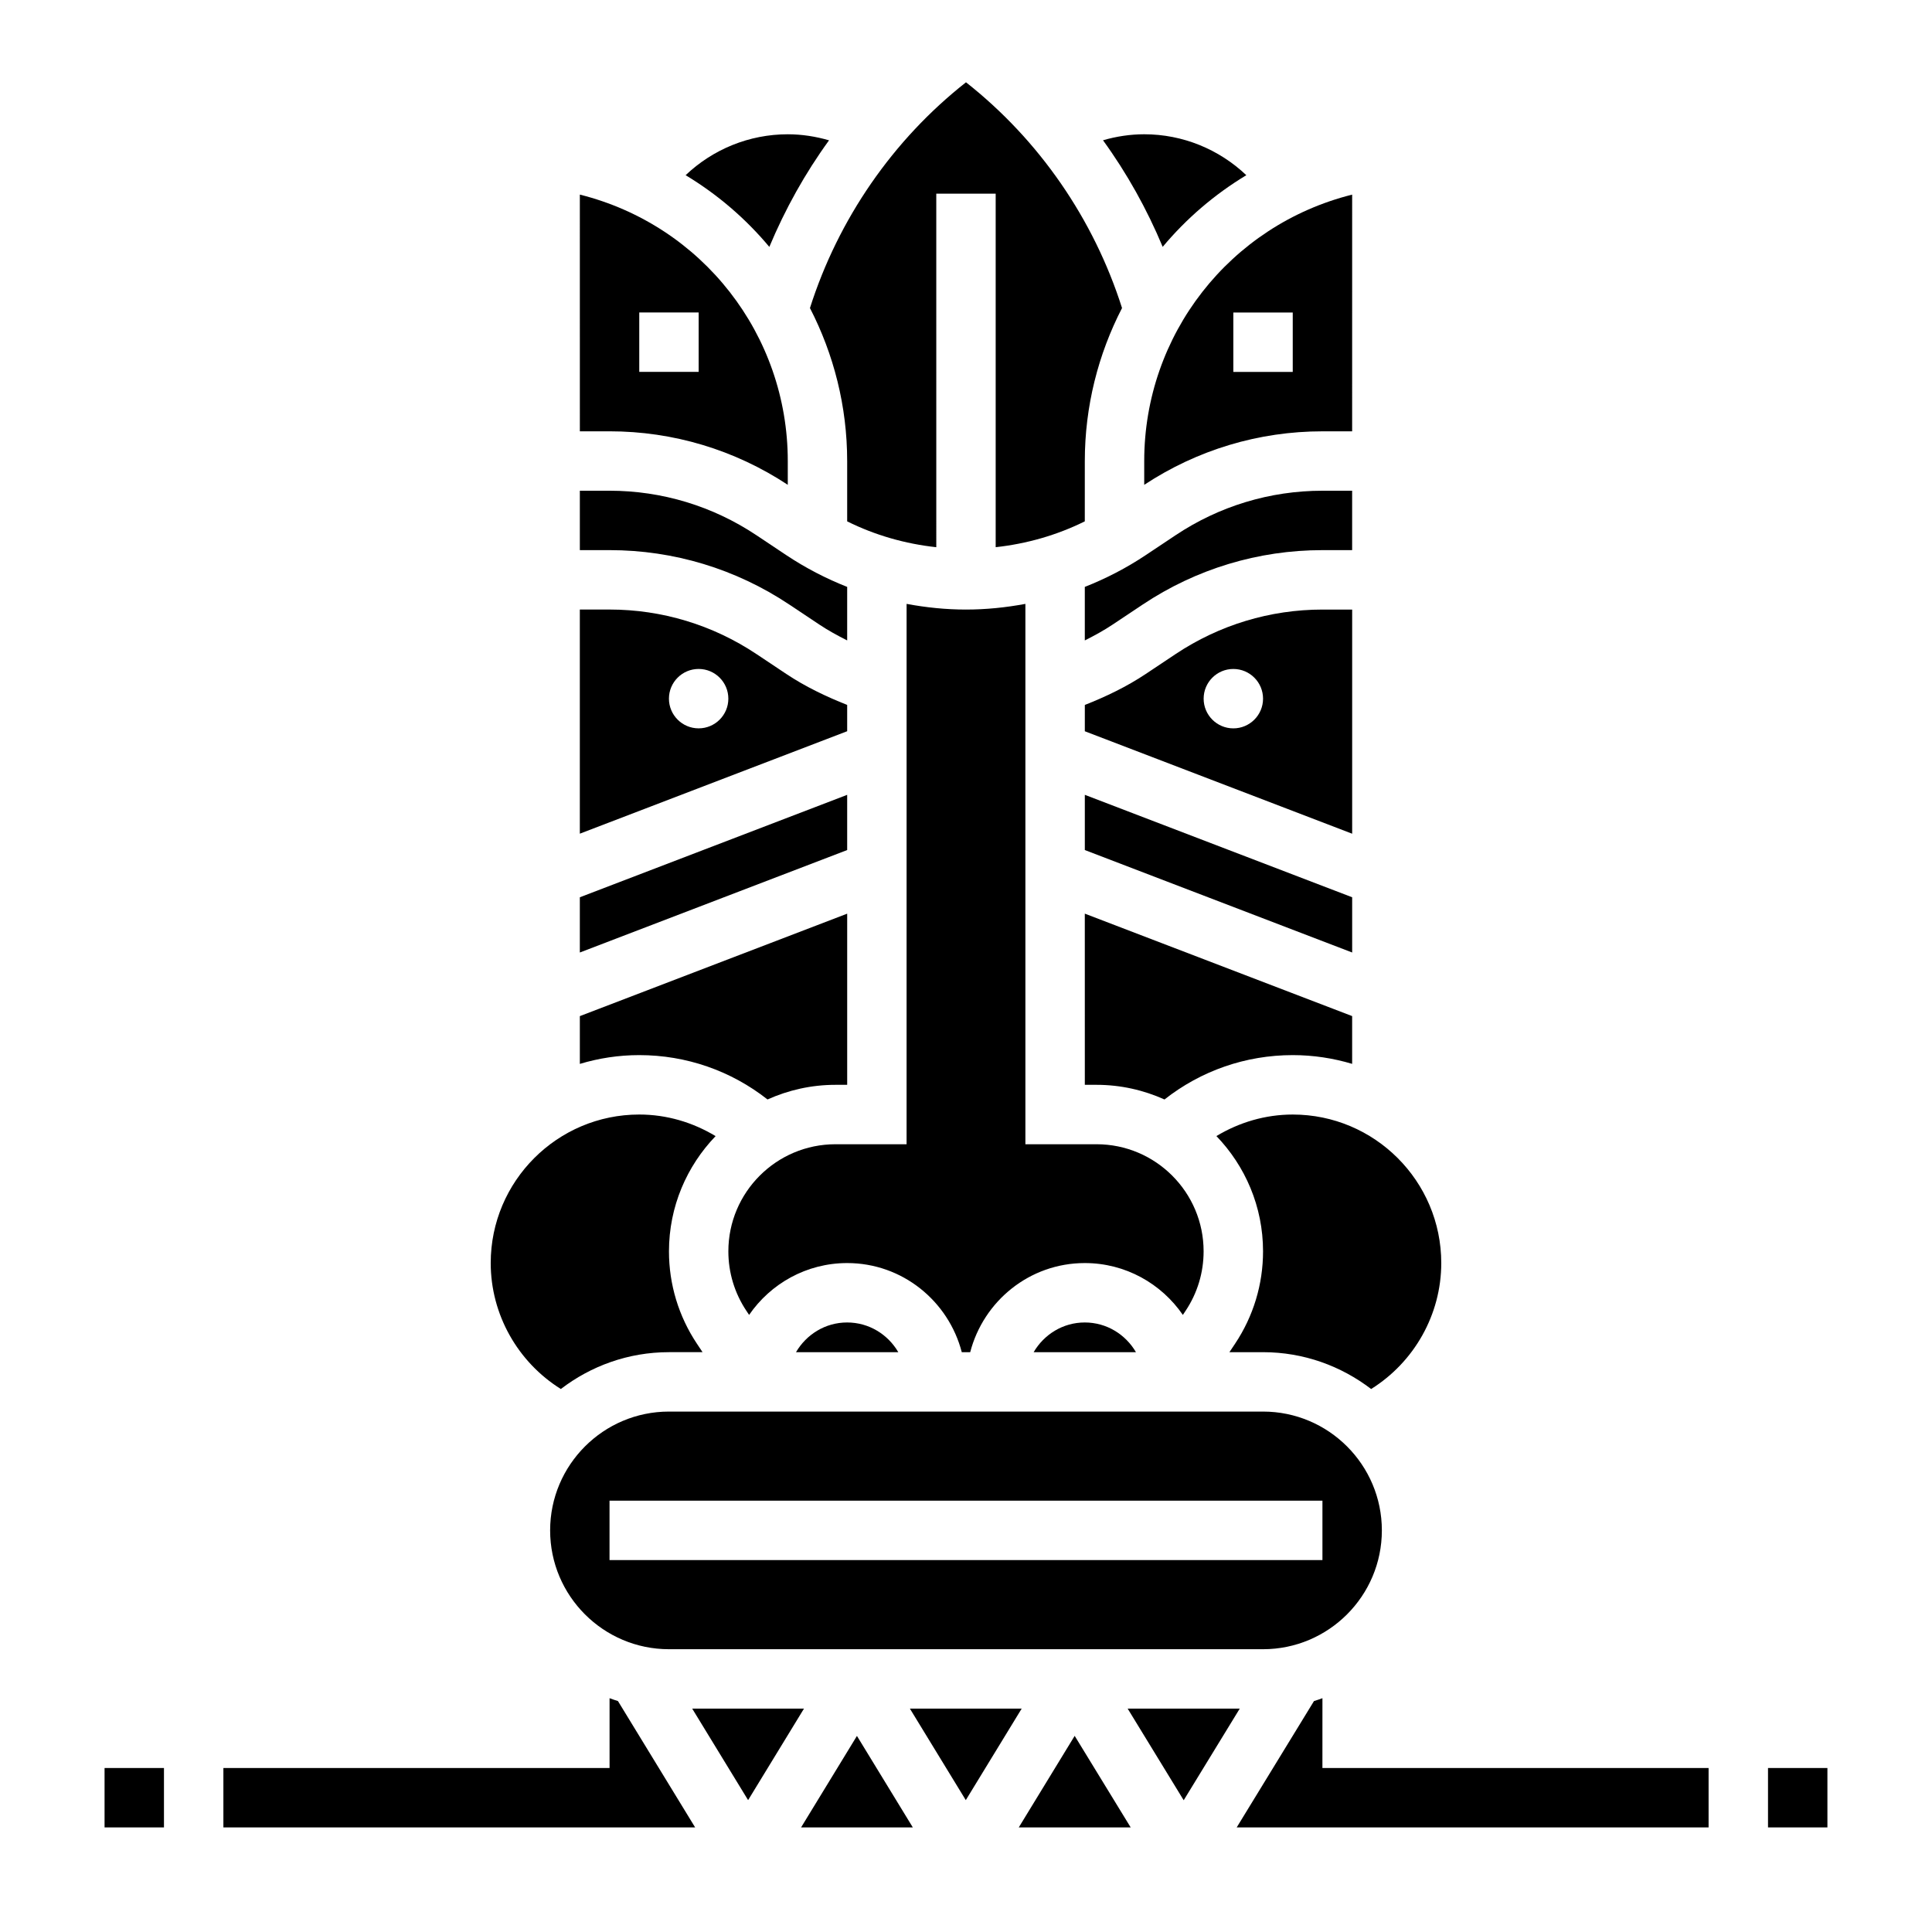 <?xml version="1.0" encoding="UTF-8"?>
<!-- Uploaded to: SVG Repo, www.svgrepo.com, Generator: SVG Repo Mixer Tools -->
<svg fill="#000000" width="800px" height="800px" version="1.1" viewBox="144 144 512 512" xmlns="http://www.w3.org/2000/svg">
 <g>
  <path d="m171.71 612.54h15.742v15.742h-15.742z"/>
  <path d="m612.54 612.54h15.742v15.742h-15.742z"/>
  <path d="m447.23 266.18v6.305c14.066-9.273 30.387-14.18 47.23-14.18h7.871l0.004-62.73c-32.441 8.117-55.105 37.148-55.105 70.605zm23.617-39.363h15.742v15.742h-15.742z"/>
  <path d="m474.29 190.43c-7.234-6.871-16.852-10.848-27.055-10.848-3.715 0-7.391 0.566-10.926 1.59 6.352 8.754 11.637 18.246 15.816 28.246 6.242-7.465 13.703-13.887 22.164-18.988z"/>
  <path d="m494.46 289.79h7.871v-15.742h-7.871c-13.887 0-27.34 4.078-38.895 11.777l-7.934 5.289c-5.102 3.402-10.516 6.203-16.145 8.422v14.184c2.543-1.273 5.039-2.644 7.406-4.219l7.934-5.289c14.156-9.438 30.633-14.422 47.633-14.422z"/>
  <path d="m347.88 209.43c4.188-10.004 9.469-19.5 15.824-28.246-3.547-1.023-7.223-1.598-10.938-1.598-10.211 0-19.828 3.969-27.07 10.84 8.469 5.102 15.941 11.531 22.184 19.004z"/>
  <path d="m368.51 266.18v15.988c7.43 3.691 15.43 5.961 23.617 6.848l-0.004-93.688h15.742v93.684c8.188-0.898 16.184-3.164 23.617-6.848l0.004-15.984c0-14.516 3.559-28.316 9.863-40.547-7.488-23.559-21.949-44.543-41.352-59.824-19.406 15.281-33.859 36.266-41.352 59.828 6.305 12.234 9.863 26.031 9.863 40.543z"/>
  <path d="m352.77 272.48v-6.305c0-33.449-22.656-62.48-55.105-70.605l0.004 62.73h7.871c16.844 0 33.164 4.906 47.23 14.18zm-39.359-45.668h15.742v15.742h-15.742z"/>
  <path d="m354.95 502.34h27.109c-2.731-4.684-7.754-7.871-13.555-7.871-5.801-0.004-10.82 3.188-13.555 7.871z"/>
  <path d="m417.93 502.34h27.109c-2.731-4.684-7.754-7.871-13.555-7.871-5.801-0.004-10.82 3.188-13.555 7.871z"/>
  <path d="m400 305.54c-5.32 0-10.578-0.543-15.742-1.504l-0.004 143.2h-18.852c-15.652 0-28.379 12.73-28.379 28.379 0 5.621 1.645 11.066 4.762 15.742l0.738 1.109c5.684-8.277 15.203-13.742 25.988-13.742 14.633 0 26.852 10.078 30.371 23.617h2.234c3.519-13.539 15.734-23.617 30.371-23.617 10.785 0 20.301 5.465 25.984 13.746l0.738-1.109c3.117-4.676 4.762-10.125 4.762-15.742 0.004-15.652-12.727-28.383-28.375-28.383h-18.855v-143.2c-5.164 0.961-10.422 1.504-15.742 1.504z"/>
  <path d="m353.17 304.21 7.934 5.289c2.371 1.582 4.871 2.945 7.406 4.219v-14.184c-5.621-2.219-11.035-5.023-16.145-8.422l-7.934-5.289c-11.555-7.699-25.008-11.777-38.895-11.777h-7.871v15.742h7.871c17.004 0 33.48 4.984 47.633 14.422z"/>
  <path d="m431.49 337.79 70.848 27.152v-59.402h-7.871c-13.887 0-27.34 4.078-38.895 11.777l-7.934 5.289c-5.047 3.363-10.508 5.992-16.145 8.211zm39.359-16.508c4.344 0 7.871 3.527 7.871 7.871s-3.527 7.871-7.871 7.871-7.871-3.527-7.871-7.871 3.523-7.871 7.871-7.871z"/>
  <path d="m431.49 431.49h3.109c6.414 0 12.5 1.41 18.004 3.883 9.664-7.609 21.527-11.758 33.988-11.758 5.473 0 10.754 0.828 15.742 2.32v-12.66l-70.848-27.152z"/>
  <path d="m431.49 369.27 70.848 27.152v-14.637l-70.848-27.148z"/>
  <path d="m385.13 596.8 14.816 24.254 14.812-24.254z"/>
  <path d="m466.36 445.07c7.637 7.934 12.359 18.695 12.359 30.543 0 8.738-2.559 17.199-7.406 24.473l-1.504 2.254h8.91c10.777 0 20.688 3.668 28.645 9.762 11.41-7.125 18.586-19.73 18.586-33.379 0-21.703-17.656-39.359-39.359-39.359-7.242 0-14.16 2.055-20.23 5.707z"/>
  <path d="m413.98 628.29h29.668l-14.848-24.27z"/>
  <path d="m356.29 628.29h29.621l-14.812-24.254z"/>
  <path d="m442.84 596.8 14.852 24.285 14.855-24.285z"/>
  <path d="m494.46 594.04c-0.746 0.27-1.488 0.535-2.242 0.762l-20.484 33.484h125.06v-15.742l-102.34-0.004z"/>
  <path d="m327.44 596.8 14.816 24.254 14.809-24.254z"/>
  <path d="m347.4 435.37c5.508-2.473 11.586-3.879 18.004-3.879h3.109v-45.359l-70.848 27.152v12.66c4.988-1.5 10.27-2.328 15.742-2.328 12.461 0 24.324 4.148 33.992 11.754z"/>
  <path d="m368.51 354.64-70.848 27.148v14.637l70.848-27.152z"/>
  <path d="m289.79 549.57c0 17.367 14.121 31.488 31.488 31.488h157.44c17.367 0 31.488-14.121 31.488-31.488 0-17.367-14.121-31.488-31.488-31.488h-157.44c-17.363 0-31.488 14.125-31.488 31.488zm204.67-7.871v15.742h-188.93v-15.742z"/>
  <path d="m305.54 594.04v18.5h-102.34v15.742h125.02l-20.453-33.48c-0.754-0.227-1.496-0.5-2.234-0.762z"/>
  <path d="m368.51 330.81c-5.629-2.227-11.098-4.848-16.145-8.211l-7.934-5.289c-11.559-7.699-25.012-11.777-38.898-11.777h-7.871v59.402l70.848-27.152zm-39.363 6.211c-4.344 0-7.871-3.527-7.871-7.871s3.527-7.871 7.871-7.871 7.871 3.527 7.871 7.871c0.004 4.344-3.523 7.871-7.871 7.871z"/>
  <path d="m292.63 512.1c7.957-6.094 17.867-9.762 28.645-9.762h8.91l-1.496-2.242c-4.848-7.273-7.406-15.742-7.406-24.473 0-11.855 4.723-22.609 12.359-30.543-6.078-3.664-12.996-5.719-20.238-5.719-21.703 0-39.359 17.656-39.359 39.359 0 13.648 7.18 26.254 18.586 33.379z"/>
 </g>
</svg>